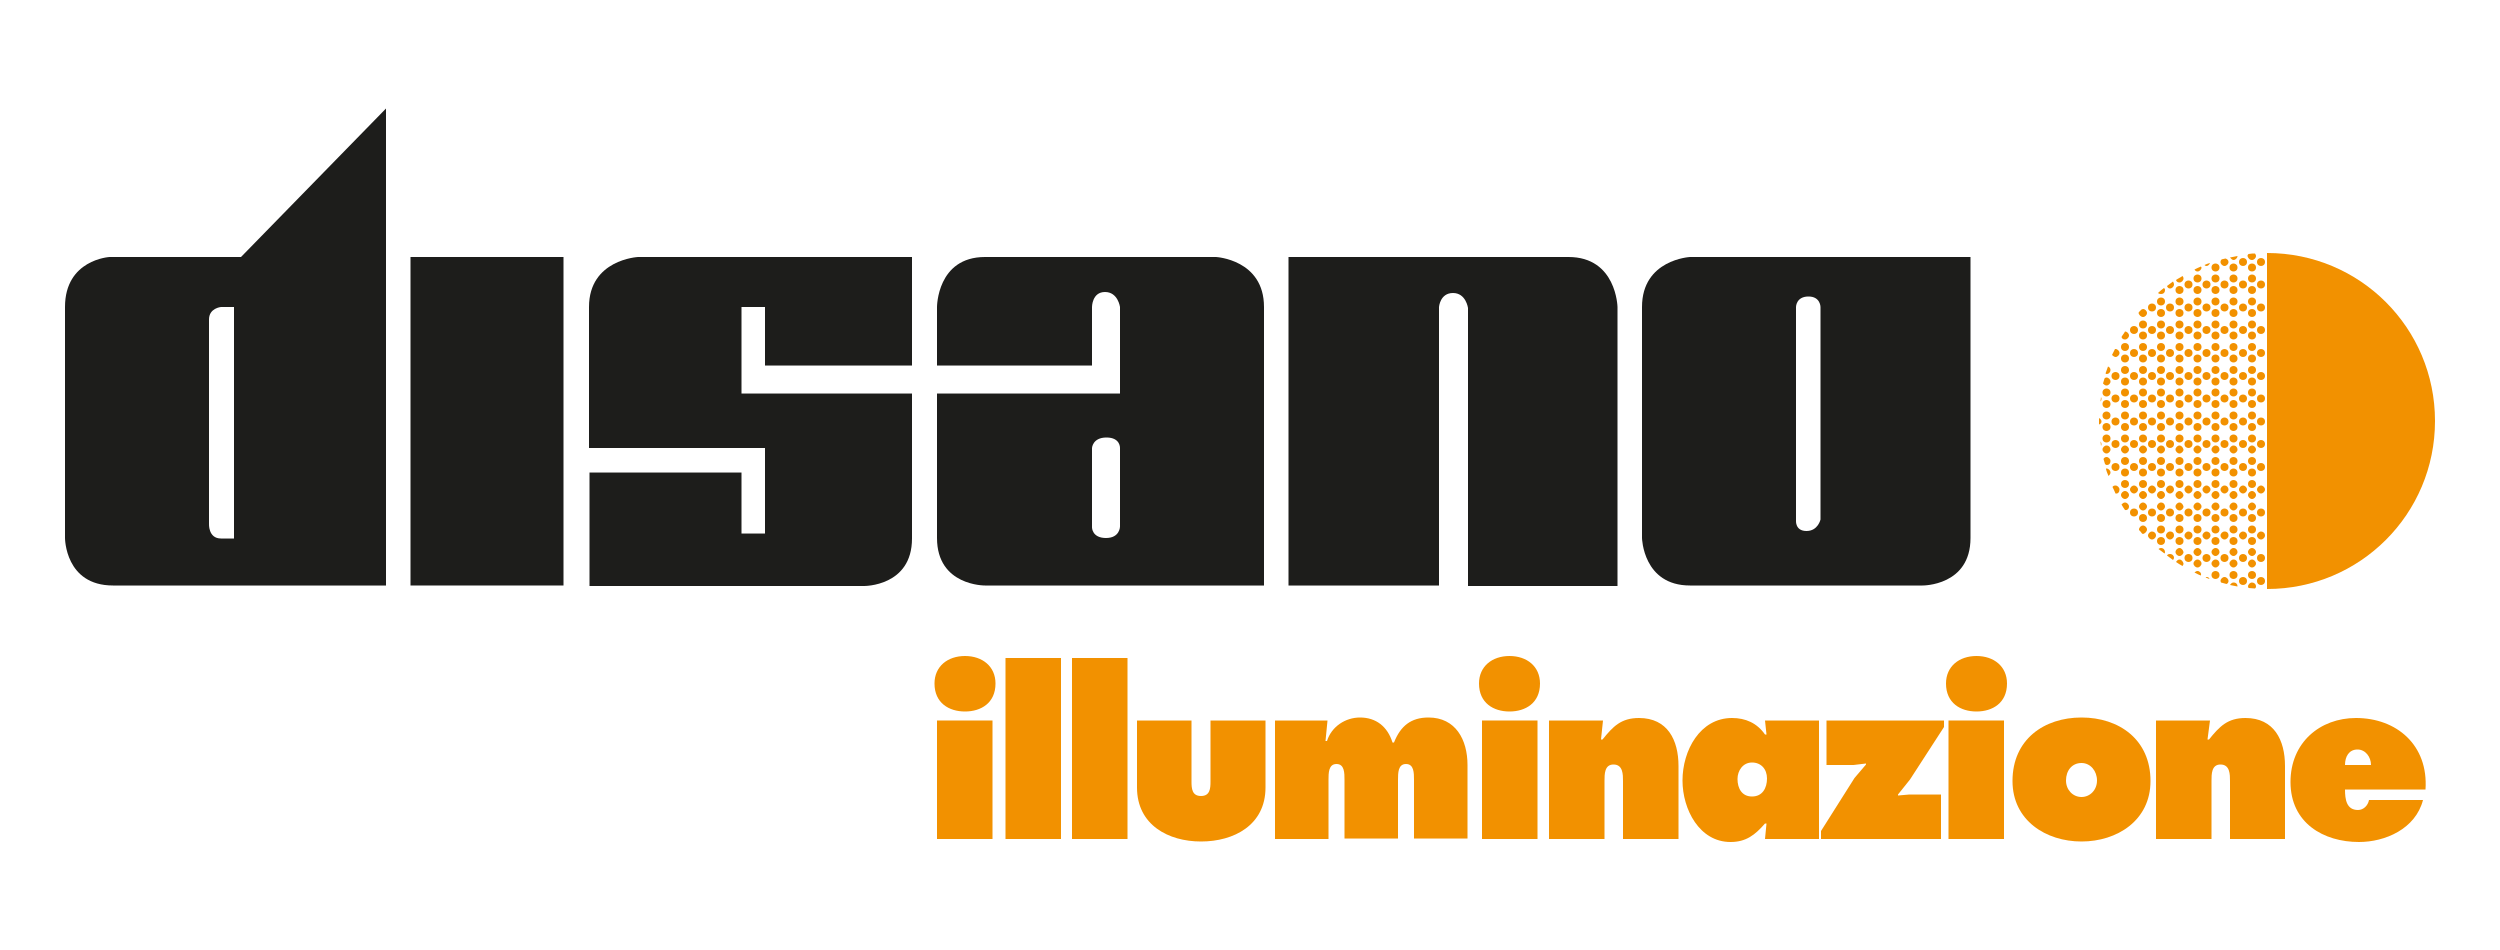 <?xml version="1.0" encoding="utf-8"?>
<!-- Generator: Adobe Illustrator 21.1.0, SVG Export Plug-In . SVG Version: 6.00 Build 0)  -->
<svg version="1.1" id="Calque_1" xmlns="http://www.w3.org/2000/svg" xmlns:xlink="http://www.w3.org/1999/xlink" x="0px" y="0px"
	 viewBox="0 0 500 190" style="enable-background:new 0 0 500 190;" xml:space="preserve">
<style type="text/css">
	.st0{fill:#1D1D1B;}
	.st1{fill:#F29100;}
	.st2{fill-rule:evenodd;clip-rule:evenodd;fill:#F29100;}
	.st3{fill-rule:evenodd;clip-rule:evenodd;fill:#1D1D1B;}
</style>
<g>
	<rect x="82.1" y="51.4" class="st0" width="30.6" height="65.7"/>
	<path class="st0" d="M182.3,51.4h-54.7c0,0-9.8,0.5-9.8,10v28.2h35.2v17.1h-4.7V94.5h-30.4v22.7h54.9c0,0,9.6,0.1,9.6-9.5V78.7
		h-34.1V61.4h4.7v11.7h29.4V51.4z"/>
	<path class="st0" d="M257.7,51.4v65.7h30.1V61.4c0,0,0.2-2.8,2.8-2.8c2.6,0,3,3,3,3v55.6h29.9V61.4c0,0-0.2-10-9.8-10H257.7z"/>
	<path class="st1" d="M193,142.3c3.2,0,6.1-1.7,6.1-5.6c0-3.4-2.6-5.5-6.1-5.5c-3.5,0-6.1,2.1-6.1,5.5
		C186.9,140.6,189.8,142.3,193,142.3z"/>
	<rect x="187.4" y="144.1" class="st1" width="11.1" height="23.7"/>
	<rect x="201.1" y="131.6" class="st1" width="11.1" height="36.2"/>
	<rect x="214.4" y="131.6" class="st1" width="11.1" height="36.2"/>
	<path class="st1" d="M227.4,144.1v13.4c0,7.5,6.3,10.8,12.8,10.8c6.6,0,12.9-3.3,12.9-10.8v-13.4h-11v12.2c0,1.4-0.1,2.9-1.9,2.9
		c-1.8,0-1.9-1.5-1.9-2.9v-12.2H227.4z"/>
	<path class="st1" d="M265.5,144.1H255v23.7h10.7V156c0-1.4,0-3.2,1.6-3.2c1.6,0,1.6,1.8,1.6,3.2v11.7h10.7V156c0-1.4,0-3.2,1.6-3.2
		c1.6,0,1.6,1.8,1.6,3.2v11.7h10.7V153c0-5.1-2.4-9.5-7.8-9.5c-3.5,0-5.6,1.7-6.9,5h-0.3c-1-3.2-3.3-5-6.5-5c-2.9,0-5.7,1.8-6.6,4.7
		h-0.3L265.5,144.1z"/>
	<path class="st1" d="M301.9,142.3c3.2,0,6.1-1.7,6.1-5.6c0-3.4-2.6-5.5-6.1-5.5c-3.5,0-6.1,2.1-6.1,5.5
		C295.8,140.6,298.7,142.3,301.9,142.3z"/>
	<rect x="296.4" y="144.1" class="st1" width="11.1" height="23.7"/>
	<path class="st1" d="M320.6,144.1h-10.8v23.7h11.1v-11.6c0-1.4,0-3.3,1.8-3.3c1.9,0,1.9,2,1.9,3.3v11.6h11.1v-14.6
		c0-5.2-2.2-9.6-7.9-9.6c-3.6,0-5.2,1.7-7.3,4.3h-0.3L320.6,144.1z"/>
	<path class="st2" d="M347.5,155.8c0-1.7,1.1-3.3,2.9-3.3c1.8,0,3,1.3,3,3.2s-0.9,3.6-3,3.6C348.4,159.3,347.5,157.7,347.5,155.8
		 M353,167.8h10.8v-23.7H353l0.3,2.8h-0.3c-1.6-2.3-3.9-3.3-6.6-3.3c-6.4,0-9.9,6.5-9.9,12.5c0,5.8,3.4,12.3,9.6,12.3
		c3.1,0,4.9-1.4,6.9-3.7h0.3L353,167.8z"/>
	<polygon class="st2" points="388.8,145.4 388.8,144.1 365.3,144.1 365.3,153 370.7,153 373.2,152.7 373.2,152.9 370.9,155.6 
		364.2,166.2 364.2,167.8 388.2,167.8 388.2,158.9 381.9,158.9 379.6,159.1 379.6,158.9 382,155.9 	"/>
	<path class="st1" d="M395.3,142.3c3.2,0,6.1-1.7,6.1-5.6c0-3.4-2.6-5.5-6.1-5.5c-3.5,0-6.1,2.1-6.1,5.5
		C389.2,140.6,392.1,142.3,395.3,142.3z"/>
	<rect x="389.7" y="144.1" class="st1" width="11.1" height="23.7"/>
	<path class="st2" d="M416.3,143.5c-7.5,0-13.8,4.4-13.8,12.7c0,7.9,6.7,12.1,13.8,12.1c7.1,0,13.8-4.2,13.8-12.1
		C430.1,147.9,423.8,143.5,416.3,143.5 M416.3,152.6c1.8,0,3.1,1.6,3.1,3.5c0,1.9-1.4,3.3-3.1,3.3c-1.7,0-3.1-1.4-3.1-3.3
		C413.2,154.1,414.4,152.6,416.3,152.6"/>
	<path class="st1" d="M442,144.1h-10.8v23.7h11.1v-11.6c0-1.4,0-3.3,1.8-3.3c1.9,0,1.9,2,1.9,3.3v11.6H457v-14.6
		c0-5.2-2.2-9.6-7.9-9.6c-3.6,0-5.2,1.7-7.3,4.3h-0.3L442,144.1z"/>
	<path class="st2" d="M485.1,157.9c0.6-8.9-5.8-14.3-13.9-14.3c-7.2,0-13.1,4.9-13.1,12.8c0,8.2,6.6,12,13.7,12
		c5.2,0,11.3-2.6,12.8-8.4h-10.8c-0.2,1.1-1.1,2-2.2,2c-2.3,0-2.6-2.1-2.6-4.1H485.1z M469,153c0-1.7,0.8-3.1,2.5-3.1
		c1.6,0,2.7,1.5,2.7,3.1H469z"/>
	<path class="st3" d="M77.2,21.7l-29,29.7H21.9c0,0-8.9,0.5-8.9,10v46.2c0,0,0,9.5,9.6,9.5h54.6V21.7z M46.8,61.4h-2.6
		c0,0-2.4,0.2-2.4,2.5v40.8c0,0-0.2,3,2.4,3h2.6V61.4z"/>
	<path class="st3" d="M187.4,73.1V61.4c0,0,0-10,9.6-10h46.2c0,0,9.6,0.5,9.6,10v55.7H197c0,0-9.6,0.1-9.6-9.5V78.7H224V61.4
		c0,0-0.4-3-3-3c-2.6,0-2.6,3-2.6,3v11.7H187.4z M218.4,89.6c0,0,0.1-2.1,2.9-2.1c2.8,0,2.7,2.1,2.7,2.1v15.7c0,0,0,2.3-2.8,2.3
		c-2.8,0-2.8-2.1-2.8-2.1V89.6z"/>
	<path class="st3" d="M394.2,51.4H338c0,0-9.6,0.5-9.6,10v46.2c0,0,0.2,9.5,9.6,9.5h46.5c0,0,9.6,0.1,9.6-9.5V51.4z M364.1,61.4
		c0,0,0-2.1-2.4-2.1c-2.5,0-2.5,2.1-2.5,2.1v42.7c0,0-0.2,2.1,2.1,2.1c2.3,0,2.8-2.3,2.8-2.3L364.1,61.4z"/>
	<path class="st1" d="M420.3,79.7c0-0.1-0.1-0.2-0.1-0.3c0,0.3-0.1,0.6-0.1,0.9C420.2,80.2,420.3,80,420.3,79.7z"/>
	<path class="st1" d="M420.3,84.3c0-0.3-0.2-0.5-0.5-0.7c0,0.2,0,0.4,0,0.6c0,0.3,0,0.5,0,0.7C420.1,84.8,420.3,84.6,420.3,84.3z"/>
	<path class="st1" d="M420.1,88.3c0,0.3,0.1,0.6,0.1,0.9c0-0.1,0.1-0.2,0.1-0.3C420.3,88.6,420.2,88.4,420.1,88.3z"/>
	<path class="st1" d="M422.1,74c0-0.3-0.2-0.6-0.5-0.7c-0.2,0.5-0.3,0.9-0.5,1.4c0.1,0,0.1,0.1,0.2,0.1
		C421.8,74.8,422.1,74.4,422.1,74z"/>
	<path class="st1" d="M421.3,77.1c0.4,0,0.8-0.4,0.8-0.8c0-0.4-0.4-0.8-0.8-0.8c-0.2,0-0.3,0.1-0.4,0.2c-0.1,0.3-0.2,0.7-0.3,1
		C420.8,76.9,421,77.1,421.3,77.1z"/>
	<circle class="st1" cx="421.3" cy="78.5" r="0.8"/>
	<circle class="st1" cx="421.3" cy="80.8" r="0.8"/>
	<circle class="st1" cx="421.3" cy="83.1" r="0.8"/>
	<circle class="st1" cx="421.3" cy="85.4" r="0.8"/>
	<circle class="st1" cx="421.3" cy="87.7" r="0.8"/>
	<path class="st1" d="M421.3,89.1c-0.4,0-0.8,0.4-0.8,0.8c0,0.4,0.4,0.8,0.8,0.8c0.4,0,0.8-0.4,0.8-0.8
		C422.1,89.5,421.8,89.1,421.3,89.1z"/>
	<path class="st1" d="M422.1,92.2c0-0.4-0.4-0.8-0.8-0.8c-0.3,0-0.5,0.2-0.6,0.4c0.1,0.4,0.2,0.7,0.3,1c0.1,0.1,0.2,0.2,0.4,0.2
		C421.8,93,422.1,92.7,422.1,92.2z"/>
	<path class="st1" d="M422.1,94.5c0-0.4-0.4-0.8-0.8-0.8c-0.1,0-0.1,0-0.1,0.1c0.1,0.5,0.3,0.9,0.5,1.4
		C421.9,95,422.1,94.8,422.1,94.5z"/>
	<path class="st1" d="M423.1,71.4c0.4,0,0.8-0.4,0.8-0.8c0-0.4-0.4-0.8-0.8-0.8c0,0-0.1,0-0.1,0c-0.2,0.4-0.4,0.8-0.6,1.2
		C422.6,71.2,422.9,71.4,423.1,71.4z"/>
	<circle class="st1" cx="423.1" cy="75.2" r="0.8"/>
	<circle class="st1" cx="423.1" cy="79.7" r="0.8"/>
	<circle class="st1" cx="423.1" cy="84.3" r="0.8"/>
	<circle class="st1" cx="423.1" cy="88.8" r="0.8"/>
	<circle class="st1" cx="423.1" cy="93.4" r="0.8"/>
	<path class="st1" d="M423.9,97.9c0-0.4-0.4-0.8-0.8-0.8c-0.3,0-0.5,0.1-0.6,0.3c0.2,0.4,0.4,0.8,0.6,1.3
		C423.6,98.8,423.9,98.4,423.9,97.9z"/>
	<path class="st1" d="M425.5,65.4C425.5,65.4,425.5,65.4,425.5,65.4C425.5,65.4,425.5,65.4,425.5,65.4z"/>
	<path class="st1" d="M425,67.9c0.4,0,0.8-0.4,0.8-0.8c0-0.4-0.4-0.8-0.8-0.8c-0.2,0.4-0.5,0.7-0.7,1.1
		C424.4,67.7,424.6,67.9,425,67.9z"/>
	<circle class="st1" cx="425" cy="69.4" r="0.8"/>
	<circle class="st1" cx="425" cy="71.7" r="0.8"/>
	<circle class="st1" cx="425" cy="74" r="0.8"/>
	<circle class="st1" cx="425" cy="76.3" r="0.8"/>
	<circle class="st1" cx="425" cy="78.5" r="0.8"/>
	<circle class="st1" cx="425" cy="80.8" r="0.8"/>
	<circle class="st1" cx="425" cy="83.1" r="0.8"/>
	<circle class="st1" cx="425" cy="85.4" r="0.8"/>
	<circle class="st1" cx="425" cy="87.7" r="0.8"/>
	<path class="st1" d="M425,89.1c-0.4,0-0.8,0.4-0.8,0.8c0,0.4,0.4,0.8,0.8,0.8c0.4,0,0.8-0.4,0.8-0.8
		C425.8,89.5,425.4,89.1,425,89.1z"/>
	<circle class="st1" cx="425" cy="92.2" r="0.8"/>
	<circle class="st1" cx="425" cy="94.5" r="0.8"/>
	<circle class="st1" cx="425" cy="96.8" r="0.8"/>
	<path class="st1" d="M425,98.2c-0.4,0-0.8,0.4-0.8,0.8c0,0.4,0.4,0.8,0.8,0.8c0.4,0,0.8-0.4,0.8-0.8
		C425.8,98.6,425.4,98.2,425,98.2z"/>
	<path class="st1" d="M425.8,101.3c0-0.4-0.4-0.8-0.8-0.8c-0.3,0-0.5,0.2-0.7,0.4c0.2,0.4,0.5,0.8,0.7,1.1
		C425.4,102.1,425.8,101.8,425.8,101.3z"/>
	<circle class="st1" cx="426.8" cy="66" r="0.8"/>
	<circle class="st1" cx="426.8" cy="70.6" r="0.8"/>
	<circle class="st1" cx="426.8" cy="75.2" r="0.8"/>
	<circle class="st1" cx="426.8" cy="79.7" r="0.8"/>
	<circle class="st1" cx="426.8" cy="84.3" r="0.8"/>
	<circle class="st1" cx="426.8" cy="88.8" r="0.8"/>
	<circle class="st1" cx="426.8" cy="93.4" r="0.8"/>
	<path class="st1" d="M426.8,97.1c-0.4,0-0.8,0.4-0.8,0.8c0,0.4,0.4,0.8,0.8,0.8c0.4,0,0.8-0.4,0.8-0.8
		C427.6,97.5,427.2,97.1,426.8,97.1z"/>
	<circle class="st1" cx="426.8" cy="102.5" r="0.8"/>
	<path class="st1" d="M428.6,63.4c0.4,0,0.8-0.4,0.8-0.8c0-0.4-0.4-0.8-0.8-0.8c-0.1,0-0.2,0.1-0.3,0.1c-0.2,0.2-0.3,0.3-0.5,0.5
		c0,0.1-0.1,0.1-0.1,0.2C427.8,63,428.2,63.4,428.6,63.4z"/>
	<ellipse class="st1" cx="428.6" cy="64.9" rx="0.8" ry="0.8"/>
	<ellipse class="st1" cx="428.6" cy="67.1" rx="0.8" ry="0.8"/>
	<ellipse class="st1" cx="428.6" cy="69.4" rx="0.8" ry="0.8"/>
	<ellipse class="st1" cx="428.6" cy="71.7" rx="0.8" ry="0.8"/>
	<ellipse class="st1" cx="428.6" cy="74" rx="0.8" ry="0.8"/>
	<ellipse class="st1" cx="428.6" cy="76.3" rx="0.8" ry="0.8"/>
	<ellipse class="st1" cx="428.6" cy="78.5" rx="0.8" ry="0.8"/>
	<ellipse class="st1" cx="428.6" cy="80.8" rx="0.8" ry="0.8"/>
	<ellipse class="st1" cx="428.6" cy="83.1" rx="0.8" ry="0.8"/>
	<ellipse class="st1" cx="428.6" cy="85.4" rx="0.8" ry="0.8"/>
	<ellipse class="st1" cx="428.6" cy="87.7" rx="0.8" ry="0.8"/>
	<path class="st1" d="M428.6,89.1c-0.4,0-0.8,0.4-0.8,0.8c0,0.4,0.4,0.8,0.8,0.8c0.4,0,0.8-0.4,0.8-0.8
		C429.4,89.5,429,89.1,428.6,89.1z"/>
	<ellipse class="st1" cx="428.6" cy="92.2" rx="0.8" ry="0.8"/>
	<ellipse class="st1" cx="428.6" cy="94.5" rx="0.8" ry="0.8"/>
	<ellipse class="st1" cx="428.6" cy="96.8" rx="0.8" ry="0.8"/>
	<path class="st1" d="M428.6,98.2c-0.4,0-0.8,0.4-0.8,0.8c0,0.4,0.4,0.8,0.8,0.8c0.4,0,0.8-0.4,0.8-0.8
		C429.4,98.6,429,98.2,428.6,98.2z"/>
	<path class="st1" d="M428.6,100.5c-0.4,0-0.8,0.4-0.8,0.8c0,0.4,0.4,0.8,0.8,0.8c0.4,0,0.8-0.4,0.8-0.8
		C429.4,100.9,429,100.5,428.6,100.5z"/>
	<ellipse class="st1" cx="428.6" cy="103.6" rx="0.8" ry="0.8"/>
	<path class="st1" d="M429.4,105.9c0-0.4-0.4-0.8-0.8-0.8c-0.4,0-0.8,0.4-0.8,0.8c0,0,0,0,0,0.1c0.2,0.2,0.4,0.4,0.6,0.7
		c0.1,0,0.1,0.1,0.2,0.1C429,106.7,429.4,106.3,429.4,105.9z"/>
	<circle class="st1" cx="430.4" cy="61.5" r="0.8"/>
	<circle class="st1" cx="430.4" cy="66" r="0.8"/>
	<circle class="st1" cx="430.4" cy="70.6" r="0.8"/>
	<circle class="st1" cx="430.4" cy="75.2" r="0.8"/>
	<circle class="st1" cx="430.4" cy="79.7" r="0.8"/>
	<circle class="st1" cx="430.4" cy="84.3" r="0.8"/>
	<circle class="st1" cx="430.4" cy="88.8" r="0.8"/>
	<circle class="st1" cx="430.4" cy="93.4" r="0.8"/>
	<path class="st1" d="M430.4,97.1c-0.4,0-0.8,0.4-0.8,0.8c0,0.4,0.4,0.8,0.8,0.8c0.4,0,0.8-0.4,0.8-0.8
		C431.2,97.5,430.8,97.1,430.4,97.1z"/>
	<circle class="st1" cx="430.4" cy="102.5" r="0.8"/>
	<path class="st1" d="M430.4,106.3c-0.4,0-0.8,0.4-0.8,0.8c0,0.4,0.4,0.8,0.8,0.8c0.4,0,0.8-0.4,0.8-0.8
		C431.2,106.6,430.8,106.3,430.4,106.3z"/>
	<path class="st1" d="M433,58c0-0.2-0.1-0.3-0.2-0.4c-0.4,0.3-0.8,0.6-1.2,1c0.1,0.1,0.3,0.2,0.6,0.2C432.7,58.8,433,58.5,433,58z"
		/>
	<ellipse class="st1" cx="432.2" cy="60.3" rx="0.8" ry="0.8"/>
	<ellipse class="st1" cx="432.2" cy="62.6" rx="0.8" ry="0.8"/>
	<ellipse class="st1" cx="432.2" cy="64.9" rx="0.8" ry="0.8"/>
	<ellipse class="st1" cx="432.2" cy="67.1" rx="0.8" ry="0.8"/>
	<ellipse class="st1" cx="432.2" cy="69.4" rx="0.8" ry="0.8"/>
	<ellipse class="st1" cx="432.2" cy="71.7" rx="0.8" ry="0.8"/>
	<ellipse class="st1" cx="432.2" cy="74" rx="0.8" ry="0.8"/>
	<ellipse class="st1" cx="432.2" cy="76.3" rx="0.8" ry="0.8"/>
	<ellipse class="st1" cx="432.2" cy="78.5" rx="0.8" ry="0.8"/>
	<ellipse class="st1" cx="432.2" cy="80.8" rx="0.8" ry="0.8"/>
	<ellipse class="st1" cx="432.2" cy="83.1" rx="0.8" ry="0.8"/>
	<ellipse class="st1" cx="432.2" cy="85.4" rx="0.8" ry="0.8"/>
	<ellipse class="st1" cx="432.2" cy="87.7" rx="0.8" ry="0.8"/>
	<path class="st1" d="M432.2,89.1c-0.4,0-0.8,0.4-0.8,0.8c0,0.4,0.4,0.8,0.8,0.8c0.4,0,0.8-0.4,0.8-0.8
		C433,89.5,432.7,89.1,432.2,89.1z"/>
	<ellipse class="st1" cx="432.2" cy="92.2" rx="0.8" ry="0.8"/>
	<ellipse class="st1" cx="432.2" cy="94.5" rx="0.8" ry="0.8"/>
	<ellipse class="st1" cx="432.2" cy="96.8" rx="0.8" ry="0.8"/>
	<path class="st1" d="M432.2,98.2c-0.4,0-0.8,0.4-0.8,0.8c0,0.4,0.4,0.8,0.8,0.8c0.4,0,0.8-0.4,0.8-0.8
		C433,98.6,432.7,98.2,432.2,98.2z"/>
	<path class="st1" d="M432.2,100.5c-0.4,0-0.8,0.4-0.8,0.8c0,0.4,0.4,0.8,0.8,0.8c0.4,0,0.8-0.4,0.8-0.8
		C433,100.9,432.7,100.5,432.2,100.5z"/>
	<ellipse class="st1" cx="432.2" cy="103.6" rx="0.8" ry="0.8"/>
	<ellipse class="st1" cx="432.2" cy="105.9" rx="0.8" ry="0.8"/>
	<ellipse class="st1" cx="432.2" cy="108.2" rx="0.8" ry="0.8"/>
	<path class="st1" d="M432.2,109.6c-0.2,0-0.4,0.1-0.5,0.2c0.4,0.3,0.8,0.6,1.2,0.9c0.1-0.1,0.1-0.2,0.1-0.3
		C433,110,432.7,109.6,432.2,109.6z"/>
	<path class="st1" d="M434,57.7c0.4,0,0.8-0.4,0.8-0.8c0-0.2-0.1-0.4-0.2-0.6c-0.4,0.3-0.8,0.6-1.2,0.9
		C433.5,57.5,433.7,57.7,434,57.7z"/>
	<ellipse class="st1" cx="434" cy="61.5" rx="0.8" ry="0.8"/>
	<ellipse class="st1" cx="434" cy="66" rx="0.8" ry="0.8"/>
	<ellipse class="st1" cx="434" cy="70.6" rx="0.8" ry="0.8"/>
	<ellipse class="st1" cx="434" cy="75.2" rx="0.8" ry="0.8"/>
	<ellipse class="st1" cx="434" cy="79.7" rx="0.8" ry="0.8"/>
	<ellipse class="st1" cx="434" cy="84.3" rx="0.8" ry="0.8"/>
	<ellipse class="st1" cx="434" cy="88.8" rx="0.8" ry="0.8"/>
	<ellipse class="st1" cx="434" cy="93.4" rx="0.8" ry="0.8"/>
	<path class="st1" d="M434,97.1c-0.4,0-0.8,0.4-0.8,0.8c0,0.4,0.4,0.8,0.8,0.8c0.4,0,0.8-0.4,0.8-0.8
		C434.8,97.5,434.5,97.1,434,97.1z"/>
	<ellipse class="st1" cx="434" cy="102.5" rx="0.8" ry="0.8"/>
	<path class="st1" d="M434,106.3c-0.4,0-0.8,0.4-0.8,0.8c0,0.4,0.4,0.8,0.8,0.8c0.4,0,0.8-0.4,0.8-0.8
		C434.8,106.6,434.5,106.3,434,106.3z"/>
	<path class="st1" d="M434,110.8c-0.3,0-0.5,0.1-0.6,0.3c0.4,0.3,0.8,0.6,1.2,0.9c0.1-0.1,0.2-0.3,0.2-0.5
		C434.8,111.2,434.5,110.8,434,110.8z"/>
	<path class="st1" d="M435.9,56.5c0.4,0,0.8-0.4,0.8-0.8c0-0.2-0.1-0.4-0.2-0.5c-0.4,0.3-0.9,0.5-1.3,0.8
		C435.3,56.3,435.5,56.5,435.9,56.5z"/>
	<ellipse class="st1" cx="435.9" cy="58" rx="0.8" ry="0.8"/>
	<ellipse class="st1" cx="435.9" cy="60.3" rx="0.8" ry="0.8"/>
	<ellipse class="st1" cx="435.9" cy="62.6" rx="0.8" ry="0.8"/>
	<ellipse class="st1" cx="435.9" cy="64.9" rx="0.8" ry="0.8"/>
	<ellipse class="st1" cx="435.9" cy="67.1" rx="0.8" ry="0.8"/>
	<ellipse class="st1" cx="435.9" cy="69.4" rx="0.8" ry="0.8"/>
	<ellipse class="st1" cx="435.9" cy="71.7" rx="0.8" ry="0.8"/>
	<ellipse class="st1" cx="435.9" cy="74" rx="0.8" ry="0.8"/>
	<ellipse class="st1" cx="435.9" cy="76.3" rx="0.8" ry="0.8"/>
	<ellipse class="st1" cx="435.9" cy="78.5" rx="0.8" ry="0.8"/>
	<ellipse class="st1" cx="435.9" cy="80.8" rx="0.8" ry="0.8"/>
	<ellipse class="st1" cx="435.9" cy="83.1" rx="0.8" ry="0.8"/>
	<ellipse class="st1" cx="435.9" cy="85.4" rx="0.8" ry="0.8"/>
	<ellipse class="st1" cx="435.9" cy="87.7" rx="0.8" ry="0.8"/>
	<path class="st1" d="M435.9,89.1c-0.4,0-0.8,0.4-0.8,0.8c0,0.4,0.4,0.8,0.8,0.8c0.4,0,0.8-0.4,0.8-0.8
		C436.6,89.5,436.3,89.1,435.9,89.1z"/>
	<ellipse class="st1" cx="435.9" cy="92.2" rx="0.8" ry="0.8"/>
	<ellipse class="st1" cx="435.9" cy="94.5" rx="0.8" ry="0.8"/>
	<ellipse class="st1" cx="435.9" cy="96.8" rx="0.8" ry="0.8"/>
	<path class="st1" d="M435.9,98.2c-0.4,0-0.8,0.4-0.8,0.8c0,0.4,0.4,0.8,0.8,0.8c0.4,0,0.8-0.4,0.8-0.8
		C436.6,98.6,436.3,98.2,435.9,98.2z"/>
	<path class="st1" d="M435.9,100.5c-0.4,0-0.8,0.4-0.8,0.8c0,0.4,0.4,0.8,0.8,0.8c0.4,0,0.8-0.4,0.8-0.8
		C436.6,100.9,436.3,100.5,435.9,100.5z"/>
	<ellipse class="st1" cx="435.9" cy="103.6" rx="0.8" ry="0.8"/>
	<ellipse class="st1" cx="435.9" cy="105.9" rx="0.8" ry="0.8"/>
	<ellipse class="st1" cx="435.9" cy="108.2" rx="0.8" ry="0.8"/>
	<path class="st1" d="M435.9,109.6c-0.4,0-0.8,0.4-0.8,0.8c0,0.4,0.4,0.8,0.8,0.8c0.4,0,0.8-0.4,0.8-0.8
		C436.6,110,436.3,109.6,435.9,109.6z"/>
	<path class="st1" d="M435.9,111.9c-0.3,0-0.5,0.2-0.7,0.5c0.4,0.3,0.8,0.5,1.3,0.8c0.1-0.1,0.2-0.3,0.2-0.5
		C436.6,112.3,436.3,111.9,435.9,111.9z"/>
	<ellipse class="st1" cx="437.7" cy="56.9" rx="0.8" ry="0.8"/>
	<ellipse class="st1" cx="437.7" cy="61.5" rx="0.8" ry="0.8"/>
	<ellipse class="st1" cx="437.7" cy="66" rx="0.8" ry="0.8"/>
	<ellipse class="st1" cx="437.7" cy="70.6" rx="0.8" ry="0.8"/>
	<ellipse class="st1" cx="437.7" cy="75.2" rx="0.8" ry="0.8"/>
	<ellipse class="st1" cx="437.7" cy="79.7" rx="0.8" ry="0.8"/>
	<ellipse class="st1" cx="437.7" cy="84.3" rx="0.8" ry="0.8"/>
	<ellipse class="st1" cx="437.7" cy="88.8" rx="0.8" ry="0.8"/>
	<ellipse class="st1" cx="437.7" cy="93.4" rx="0.8" ry="0.8"/>
	<path class="st1" d="M437.7,97.1c-0.4,0-0.8,0.4-0.8,0.8c0,0.4,0.4,0.8,0.8,0.8c0.4,0,0.8-0.4,0.8-0.8
		C438.5,97.5,438.1,97.1,437.7,97.1z"/>
	<ellipse class="st1" cx="437.7" cy="102.5" rx="0.8" ry="0.8"/>
	<path class="st1" d="M437.7,106.3c-0.4,0-0.8,0.4-0.8,0.8c0,0.4,0.4,0.8,0.8,0.8c0.4,0,0.8-0.4,0.8-0.8
		C438.5,106.6,438.1,106.3,437.7,106.3z"/>
	<ellipse class="st1" cx="437.7" cy="111.6" rx="0.8" ry="0.8"/>
	<path class="st1" d="M439.5,54.3c0.4,0,0.8-0.4,0.8-0.8c0-0.1-0.1-0.1-0.1-0.2c-0.5,0.2-0.9,0.4-1.3,0.6
		C439,54.1,439.2,54.3,439.5,54.3z"/>
	<circle class="st1" cx="439.5" cy="55.7" r="0.8"/>
	<circle class="st1" cx="439.5" cy="58" r="0.8"/>
	<circle class="st1" cx="439.5" cy="60.3" r="0.8"/>
	<circle class="st1" cx="439.5" cy="62.6" r="0.8"/>
	<circle class="st1" cx="439.5" cy="64.9" r="0.8"/>
	<circle class="st1" cx="439.5" cy="67.1" r="0.8"/>
	<circle class="st1" cx="439.5" cy="69.4" r="0.8"/>
	<circle class="st1" cx="439.5" cy="71.7" r="0.8"/>
	<circle class="st1" cx="439.5" cy="74" r="0.8"/>
	<circle class="st1" cx="439.5" cy="76.3" r="0.8"/>
	<circle class="st1" cx="439.5" cy="78.5" r="0.8"/>
	<circle class="st1" cx="439.5" cy="80.8" r="0.8"/>
	<circle class="st1" cx="439.5" cy="83.1" r="0.8"/>
	<circle class="st1" cx="439.5" cy="85.4" r="0.8"/>
	<circle class="st1" cx="439.5" cy="87.7" r="0.8"/>
	<path class="st1" d="M439.5,89.1c-0.4,0-0.8,0.4-0.8,0.8c0,0.4,0.4,0.8,0.8,0.8c0.4,0,0.8-0.4,0.8-0.8
		C440.3,89.5,439.9,89.1,439.5,89.1z"/>
	<circle class="st1" cx="439.5" cy="92.2" r="0.8"/>
	<circle class="st1" cx="439.5" cy="94.5" r="0.8"/>
	<circle class="st1" cx="439.5" cy="96.8" r="0.8"/>
	<path class="st1" d="M439.5,98.2c-0.4,0-0.8,0.4-0.8,0.8c0,0.4,0.4,0.8,0.8,0.8c0.4,0,0.8-0.4,0.8-0.8
		C440.3,98.6,439.9,98.2,439.5,98.2z"/>
	<path class="st1" d="M439.5,100.5c-0.4,0-0.8,0.4-0.8,0.8c0,0.4,0.4,0.8,0.8,0.8c0.4,0,0.8-0.4,0.8-0.8
		C440.3,100.9,439.9,100.5,439.5,100.5z"/>
	<circle class="st1" cx="439.5" cy="103.6" r="0.8"/>
	<circle class="st1" cx="439.5" cy="105.9" r="0.8"/>
	<circle class="st1" cx="439.5" cy="108.2" r="0.8"/>
	<path class="st1" d="M439.5,109.6c-0.4,0-0.8,0.4-0.8,0.8c0,0.4,0.4,0.8,0.8,0.8c0.4,0,0.8-0.4,0.8-0.8
		C440.3,110,439.9,109.6,439.5,109.6z"/>
	<path class="st1" d="M439.5,111.9c-0.4,0-0.8,0.4-0.8,0.8c0,0.4,0.4,0.8,0.8,0.8c0.4,0,0.8-0.4,0.8-0.8
		C440.3,112.3,439.9,111.9,439.5,111.9z"/>
	<path class="st1" d="M439.5,114.2c-0.2,0-0.4,0.1-0.6,0.3c0.4,0.2,0.9,0.5,1.3,0.6c0,0,0-0.1,0-0.1
		C440.3,114.6,439.9,114.2,439.5,114.2z"/>
	<path class="st1" d="M442,52.6c-0.4,0.1-0.7,0.2-1.1,0.4c0.1,0.1,0.2,0.2,0.4,0.2C441.6,53.2,441.9,52.9,442,52.6z"/>
	<circle class="st1" cx="441.3" cy="56.9" r="0.8"/>
	<circle class="st1" cx="441.3" cy="61.5" r="0.8"/>
	<circle class="st1" cx="441.3" cy="66" r="0.8"/>
	<circle class="st1" cx="441.3" cy="70.6" r="0.8"/>
	<circle class="st1" cx="441.3" cy="75.2" r="0.8"/>
	<circle class="st1" cx="441.3" cy="79.7" r="0.8"/>
	<circle class="st1" cx="441.3" cy="84.3" r="0.8"/>
	<circle class="st1" cx="441.3" cy="88.8" r="0.8"/>
	<circle class="st1" cx="441.3" cy="93.4" r="0.8"/>
	<path class="st1" d="M441.3,97.1c-0.4,0-0.8,0.4-0.8,0.8c0,0.4,0.4,0.8,0.8,0.8c0.4,0,0.8-0.4,0.8-0.8
		C442.1,97.5,441.7,97.1,441.3,97.1z"/>
	<circle class="st1" cx="441.3" cy="102.5" r="0.8"/>
	<path class="st1" d="M441.3,106.3c-0.4,0-0.8,0.4-0.8,0.8c0,0.4,0.4,0.8,0.8,0.8c0.4,0,0.8-0.4,0.8-0.8
		C442.1,106.6,441.7,106.3,441.3,106.3z"/>
	<circle class="st1" cx="441.3" cy="111.6" r="0.8"/>
	<path class="st1" d="M441.3,115.4c-0.1,0-0.1,0.1-0.2,0.1c0.3,0.1,0.5,0.2,0.8,0.3C441.8,115.5,441.6,115.4,441.3,115.4z"/>
	<circle class="st1" cx="443.1" cy="53.5" r="0.8"/>
	<circle class="st1" cx="443.1" cy="55.7" r="0.8"/>
	<circle class="st1" cx="443.1" cy="58" r="0.8"/>
	<circle class="st1" cx="443.1" cy="60.3" r="0.8"/>
	<circle class="st1" cx="443.1" cy="62.6" r="0.8"/>
	<circle class="st1" cx="443.1" cy="64.9" r="0.8"/>
	<circle class="st1" cx="443.1" cy="67.1" r="0.8"/>
	<circle class="st1" cx="443.1" cy="69.4" r="0.8"/>
	<circle class="st1" cx="443.1" cy="71.7" r="0.8"/>
	<circle class="st1" cx="443.1" cy="74" r="0.8"/>
	<circle class="st1" cx="443.1" cy="76.3" r="0.8"/>
	<circle class="st1" cx="443.1" cy="78.5" r="0.8"/>
	<circle class="st1" cx="443.1" cy="80.8" r="0.8"/>
	<circle class="st1" cx="443.1" cy="83.1" r="0.8"/>
	<circle class="st1" cx="443.1" cy="85.4" r="0.8"/>
	<circle class="st1" cx="443.1" cy="87.7" r="0.8"/>
	<path class="st1" d="M443.1,89.1c-0.4,0-0.8,0.4-0.8,0.8c0,0.4,0.4,0.8,0.8,0.8c0.4,0,0.8-0.4,0.8-0.8
		C443.9,89.5,443.6,89.1,443.1,89.1z"/>
	<circle class="st1" cx="443.1" cy="92.2" r="0.8"/>
	<circle class="st1" cx="443.1" cy="94.5" r="0.8"/>
	<circle class="st1" cx="443.1" cy="96.8" r="0.8"/>
	<path class="st1" d="M443.1,98.2c-0.4,0-0.8,0.4-0.8,0.8c0,0.4,0.4,0.8,0.8,0.8c0.4,0,0.8-0.4,0.8-0.8
		C443.9,98.6,443.6,98.2,443.1,98.2z"/>
	<path class="st1" d="M443.1,100.5c-0.4,0-0.8,0.4-0.8,0.8c0,0.4,0.4,0.8,0.8,0.8c0.4,0,0.8-0.4,0.8-0.8
		C443.9,100.9,443.6,100.5,443.1,100.5z"/>
	<circle class="st1" cx="443.1" cy="103.6" r="0.8"/>
	<circle class="st1" cx="443.1" cy="105.9" r="0.8"/>
	<circle class="st1" cx="443.1" cy="108.2" r="0.8"/>
	<path class="st1" d="M443.1,109.6c-0.4,0-0.8,0.4-0.8,0.8c0,0.4,0.4,0.8,0.8,0.8c0.4,0,0.8-0.4,0.8-0.8
		C443.9,110,443.6,109.6,443.1,109.6z"/>
	<path class="st1" d="M443.1,111.9c-0.4,0-0.8,0.4-0.8,0.8c0,0.4,0.4,0.8,0.8,0.8c0.4,0,0.8-0.4,0.8-0.8
		C443.9,112.3,443.6,111.9,443.1,111.9z"/>
	<circle class="st1" cx="443.1" cy="115" r="0.8"/>
	<path class="st1" d="M444.9,53.2c0.4,0,0.8-0.4,0.8-0.8c0-0.4-0.3-0.6-0.6-0.7c-0.3,0.1-0.6,0.1-0.8,0.2c-0.1,0.1-0.2,0.3-0.2,0.5
		C444.1,52.8,444.5,53.2,444.9,53.2z"/>
	<ellipse class="st1" cx="444.9" cy="56.9" rx="0.8" ry="0.8"/>
	<ellipse class="st1" cx="444.9" cy="61.5" rx="0.8" ry="0.8"/>
	<ellipse class="st1" cx="444.9" cy="66" rx="0.8" ry="0.8"/>
	<ellipse class="st1" cx="444.9" cy="70.6" rx="0.8" ry="0.8"/>
	<ellipse class="st1" cx="444.9" cy="75.2" rx="0.8" ry="0.8"/>
	<ellipse class="st1" cx="444.9" cy="79.7" rx="0.8" ry="0.8"/>
	<ellipse class="st1" cx="444.9" cy="84.3" rx="0.8" ry="0.8"/>
	<ellipse class="st1" cx="444.9" cy="88.8" rx="0.8" ry="0.8"/>
	<ellipse class="st1" cx="444.9" cy="93.4" rx="0.8" ry="0.8"/>
	<path class="st1" d="M444.9,97.1c-0.4,0-0.8,0.4-0.8,0.8c0,0.4,0.4,0.8,0.8,0.8c0.4,0,0.8-0.4,0.8-0.8
		C445.7,97.5,445.4,97.1,444.9,97.1z"/>
	<ellipse class="st1" cx="444.9" cy="102.5" rx="0.8" ry="0.8"/>
	<path class="st1" d="M444.9,106.3c-0.4,0-0.8,0.4-0.8,0.8c0,0.4,0.4,0.8,0.8,0.8c0.4,0,0.8-0.4,0.8-0.8
		C445.7,106.6,445.4,106.3,444.9,106.3z"/>
	<ellipse class="st1" cx="444.9" cy="111.6" rx="0.8" ry="0.8"/>
	<path class="st1" d="M445.7,116.2c0-0.4-0.4-0.8-0.8-0.8c-0.4,0-0.8,0.4-0.8,0.8c0,0.1,0.1,0.2,0.1,0.3c0.4,0.1,0.8,0.2,1.1,0.3
		C445.6,116.7,445.7,116.4,445.7,116.2z"/>
	<path class="st1" d="M446.7,52c0.4,0,0.8-0.4,0.8-0.8c0,0,0,0,0,0c-0.5,0.1-1,0.2-1.5,0.3C446.2,51.7,446.4,52,446.7,52z"/>
	<ellipse class="st1" cx="446.7" cy="53.5" rx="0.8" ry="0.8"/>
	<ellipse class="st1" cx="446.7" cy="55.7" rx="0.8" ry="0.8"/>
	<ellipse class="st1" cx="446.7" cy="58" rx="0.8" ry="0.8"/>
	<ellipse class="st1" cx="446.7" cy="60.3" rx="0.8" ry="0.8"/>
	<ellipse class="st1" cx="446.7" cy="62.6" rx="0.8" ry="0.8"/>
	<ellipse class="st1" cx="446.7" cy="64.9" rx="0.8" ry="0.8"/>
	<ellipse class="st1" cx="446.7" cy="67.1" rx="0.8" ry="0.8"/>
	<ellipse class="st1" cx="446.7" cy="69.4" rx="0.8" ry="0.8"/>
	<ellipse class="st1" cx="446.7" cy="71.7" rx="0.8" ry="0.8"/>
	<ellipse class="st1" cx="446.7" cy="74" rx="0.8" ry="0.8"/>
	<ellipse class="st1" cx="446.7" cy="76.3" rx="0.8" ry="0.8"/>
	<ellipse class="st1" cx="446.7" cy="78.5" rx="0.8" ry="0.8"/>
	<ellipse class="st1" cx="446.7" cy="80.8" rx="0.8" ry="0.8"/>
	<ellipse class="st1" cx="446.7" cy="83.1" rx="0.8" ry="0.8"/>
	<ellipse class="st1" cx="446.7" cy="85.4" rx="0.8" ry="0.8"/>
	<ellipse class="st1" cx="446.7" cy="87.7" rx="0.8" ry="0.8"/>
	<path class="st1" d="M446.7,89.1c-0.4,0-0.8,0.4-0.8,0.8c0,0.4,0.4,0.8,0.8,0.8c0.4,0,0.8-0.4,0.8-0.8
		C447.5,89.5,447.2,89.1,446.7,89.1z"/>
	<ellipse class="st1" cx="446.7" cy="92.2" rx="0.8" ry="0.8"/>
	<ellipse class="st1" cx="446.7" cy="94.5" rx="0.8" ry="0.8"/>
	<ellipse class="st1" cx="446.7" cy="96.8" rx="0.8" ry="0.8"/>
	<path class="st1" d="M446.7,98.2c-0.4,0-0.8,0.4-0.8,0.8c0,0.4,0.4,0.8,0.8,0.8c0.4,0,0.8-0.4,0.8-0.8
		C447.5,98.6,447.2,98.2,446.7,98.2z"/>
	<path class="st1" d="M446.7,100.5c-0.4,0-0.8,0.4-0.8,0.8c0,0.4,0.4,0.8,0.8,0.8c0.4,0,0.8-0.4,0.8-0.8
		C447.5,100.9,447.2,100.5,446.7,100.5z"/>
	<ellipse class="st1" cx="446.7" cy="103.6" rx="0.8" ry="0.8"/>
	<ellipse class="st1" cx="446.7" cy="105.9" rx="0.8" ry="0.8"/>
	<ellipse class="st1" cx="446.7" cy="108.2" rx="0.8" ry="0.8"/>
	<path class="st1" d="M446.7,109.6c-0.4,0-0.8,0.4-0.8,0.8c0,0.4,0.4,0.8,0.8,0.8c0.4,0,0.8-0.4,0.8-0.8
		C447.5,110,447.2,109.6,446.7,109.6z"/>
	<path class="st1" d="M446.7,111.9c-0.4,0-0.8,0.4-0.8,0.8c0,0.4,0.4,0.8,0.8,0.8c0.4,0,0.8-0.4,0.8-0.8
		C447.5,112.3,447.2,111.9,446.7,111.9z"/>
	<ellipse class="st1" cx="446.7" cy="115" rx="0.8" ry="0.8"/>
	<path class="st1" d="M446.7,116.5c-0.3,0-0.5,0.2-0.7,0.5c0.5,0.1,1,0.2,1.5,0.3C447.5,116.8,447.2,116.5,446.7,116.5z"/>
	<circle class="st1" cx="448.6" cy="52.4" r="0.8"/>
	<circle class="st1" cx="448.6" cy="56.9" r="0.8"/>
	<circle class="st1" cx="448.6" cy="61.5" r="0.8"/>
	<circle class="st1" cx="448.6" cy="66" r="0.8"/>
	<circle class="st1" cx="448.6" cy="70.6" r="0.8"/>
	<circle class="st1" cx="448.6" cy="75.2" r="0.8"/>
	<circle class="st1" cx="448.6" cy="79.7" r="0.8"/>
	<circle class="st1" cx="448.6" cy="84.3" r="0.8"/>
	<circle class="st1" cx="448.6" cy="88.8" r="0.8"/>
	<circle class="st1" cx="448.6" cy="93.4" r="0.8"/>
	<path class="st1" d="M448.6,97.1c-0.4,0-0.8,0.4-0.8,0.8c0,0.4,0.4,0.8,0.8,0.8c0.4,0,0.8-0.4,0.8-0.8
		C449.4,97.5,449,97.1,448.6,97.1z"/>
	<circle class="st1" cx="448.6" cy="102.5" r="0.8"/>
	<path class="st1" d="M448.6,106.3c-0.4,0-0.8,0.4-0.8,0.8c0,0.4,0.4,0.8,0.8,0.8c0.4,0,0.8-0.4,0.8-0.8
		C449.4,106.6,449,106.3,448.6,106.3z"/>
	<circle class="st1" cx="448.6" cy="111.6" r="0.8"/>
	<circle class="st1" cx="448.6" cy="116.2" r="0.8"/>
	<path class="st1" d="M450.4,52c0.4,0,0.8-0.4,0.8-0.8c0-0.2-0.1-0.3-0.2-0.5c-0.4,0-0.8,0-1.3,0.1c-0.1,0.1-0.2,0.2-0.2,0.4
		C449.6,51.6,449.9,52,450.4,52z"/>
	<ellipse class="st1" cx="450.4" cy="53.5" rx="0.8" ry="0.8"/>
	<ellipse class="st1" cx="450.4" cy="55.7" rx="0.8" ry="0.8"/>
	<ellipse class="st1" cx="450.4" cy="58" rx="0.8" ry="0.8"/>
	<ellipse class="st1" cx="450.4" cy="60.3" rx="0.8" ry="0.8"/>
	<ellipse class="st1" cx="450.4" cy="62.6" rx="0.8" ry="0.8"/>
	<ellipse class="st1" cx="450.4" cy="64.9" rx="0.8" ry="0.8"/>
	<ellipse class="st1" cx="450.4" cy="67.1" rx="0.8" ry="0.8"/>
	<ellipse class="st1" cx="450.4" cy="69.4" rx="0.8" ry="0.8"/>
	<ellipse class="st1" cx="450.4" cy="71.7" rx="0.8" ry="0.8"/>
	<ellipse class="st1" cx="450.4" cy="74" rx="0.8" ry="0.8"/>
	<ellipse class="st1" cx="450.4" cy="76.3" rx="0.8" ry="0.8"/>
	<ellipse class="st1" cx="450.4" cy="78.5" rx="0.8" ry="0.8"/>
	<ellipse class="st1" cx="450.4" cy="80.8" rx="0.8" ry="0.8"/>
	<ellipse class="st1" cx="450.4" cy="83.1" rx="0.8" ry="0.8"/>
	<ellipse class="st1" cx="450.4" cy="85.4" rx="0.8" ry="0.8"/>
	<ellipse class="st1" cx="450.4" cy="87.7" rx="0.8" ry="0.8"/>
	<path class="st1" d="M450.4,89.1c-0.4,0-0.8,0.4-0.8,0.8c0,0.4,0.4,0.8,0.8,0.8c0.4,0,0.8-0.4,0.8-0.8
		C451.2,89.5,450.8,89.1,450.4,89.1z"/>
	<ellipse class="st1" cx="450.4" cy="92.2" rx="0.8" ry="0.8"/>
	<ellipse class="st1" cx="450.4" cy="94.5" rx="0.8" ry="0.8"/>
	<ellipse class="st1" cx="450.4" cy="96.8" rx="0.8" ry="0.8"/>
	<path class="st1" d="M450.4,98.2c-0.4,0-0.8,0.4-0.8,0.8c0,0.4,0.4,0.8,0.8,0.8c0.4,0,0.8-0.4,0.8-0.8
		C451.2,98.6,450.8,98.2,450.4,98.2z"/>
	<path class="st1" d="M450.4,100.5c-0.4,0-0.8,0.4-0.8,0.8c0,0.4,0.4,0.8,0.8,0.8c0.4,0,0.8-0.4,0.8-0.8
		C451.2,100.9,450.8,100.5,450.4,100.5z"/>
	<ellipse class="st1" cx="450.4" cy="103.6" rx="0.8" ry="0.8"/>
	<ellipse class="st1" cx="450.4" cy="105.9" rx="0.8" ry="0.8"/>
	<ellipse class="st1" cx="450.4" cy="108.2" rx="0.8" ry="0.8"/>
	<path class="st1" d="M450.4,109.6c-0.4,0-0.8,0.4-0.8,0.8c0,0.4,0.4,0.8,0.8,0.8c0.4,0,0.8-0.4,0.8-0.8
		C451.2,110,450.8,109.6,450.4,109.6z"/>
	<path class="st1" d="M450.4,111.9c-0.4,0-0.8,0.4-0.8,0.8c0,0.4,0.4,0.8,0.8,0.8c0.4,0,0.8-0.4,0.8-0.8
		C451.2,112.3,450.8,111.9,450.4,111.9z"/>
	<ellipse class="st1" cx="450.4" cy="115" rx="0.8" ry="0.8"/>
	<path class="st1" d="M450.4,116.5c-0.4,0-0.8,0.4-0.8,0.8c0,0.1,0.1,0.2,0.1,0.3c0.4,0,0.9,0.1,1.3,0.1c0.1-0.1,0.2-0.2,0.2-0.4
		C451.2,116.8,450.8,116.5,450.4,116.5z"/>
	<ellipse class="st1" cx="452.2" cy="52.4" rx="0.8" ry="0.8"/>
	<ellipse class="st1" cx="452.2" cy="56.9" rx="0.8" ry="0.8"/>
	<ellipse class="st1" cx="452.2" cy="61.5" rx="0.8" ry="0.8"/>
	<ellipse class="st1" cx="452.2" cy="66" rx="0.8" ry="0.8"/>
	<ellipse class="st1" cx="452.2" cy="70.6" rx="0.8" ry="0.8"/>
	<ellipse class="st1" cx="452.2" cy="75.2" rx="0.8" ry="0.8"/>
	<ellipse class="st1" cx="452.2" cy="79.7" rx="0.8" ry="0.8"/>
	<ellipse class="st1" cx="452.2" cy="84.3" rx="0.8" ry="0.8"/>
	<ellipse class="st1" cx="452.2" cy="88.8" rx="0.8" ry="0.8"/>
	<ellipse class="st1" cx="452.2" cy="93.4" rx="0.8" ry="0.8"/>
	<path class="st1" d="M452.2,97.1c-0.4,0-0.8,0.4-0.8,0.8c0,0.4,0.4,0.8,0.8,0.8c0.4,0,0.8-0.4,0.8-0.8
		C453,97.5,452.6,97.1,452.2,97.1z"/>
	<ellipse class="st1" cx="452.2" cy="102.5" rx="0.8" ry="0.8"/>
	<path class="st1" d="M452.2,106.3c-0.4,0-0.8,0.4-0.8,0.8c0,0.4,0.4,0.8,0.8,0.8c0.4,0,0.8-0.4,0.8-0.8
		C453,106.6,452.6,106.3,452.2,106.3z"/>
	<ellipse class="st1" cx="452.2" cy="111.6" rx="0.8" ry="0.8"/>
	<ellipse class="st1" cx="452.2" cy="116.2" rx="0.8" ry="0.8"/>
	<path class="st1" d="M487,84.2c0-18.6-15-33.6-33.6-33.6v67.2C472,117.8,487,102.8,487,84.2z"/>
</g>
</svg>
